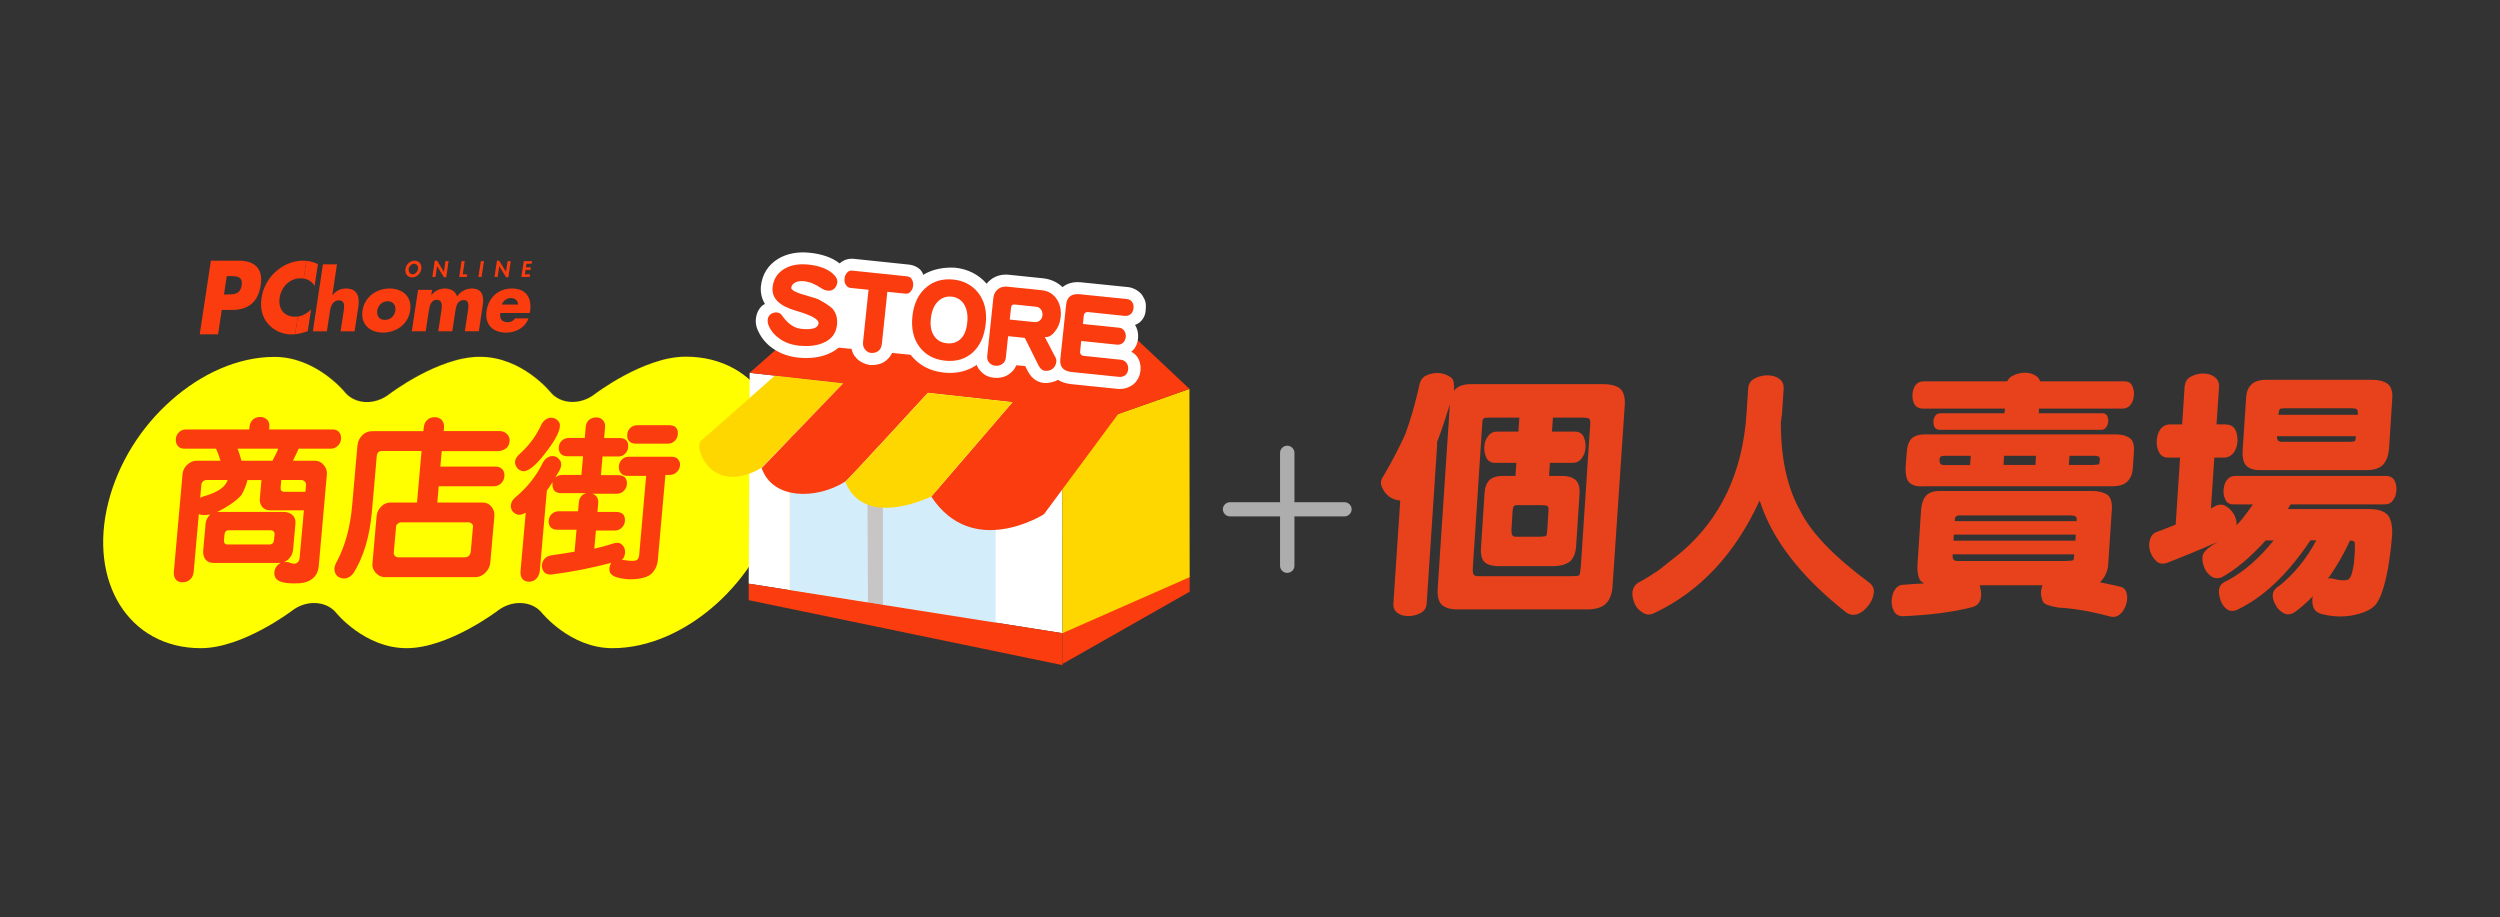 <svg width="218" height="80" viewBox="0 0 218 80" fill="none" xmlns="http://www.w3.org/2000/svg">
<rect x="0" y="0" width="218" height="80" fill="#333333" stroke="none"/>
<path d="M126.946 53.141C126.319 53.111 125.874 52.941 125.621 52.621C125.399 52.322 125.318 51.822 125.378 51.143L126.43 35.256C126.056 36.465 125.692 37.574 125.307 38.563C125.318 38.663 125.318 38.743 125.318 38.803L124.407 52.621C124.387 52.991 124.215 53.271 123.901 53.441C123.588 53.62 123.224 53.72 122.829 53.72C122.445 53.72 122.131 53.641 121.878 53.461C121.605 53.261 121.484 52.981 121.504 52.621L122.101 43.649C121.332 43.579 120.806 43.179 120.492 42.45C120.35 42.13 120.411 41.8 120.664 41.461C121.362 40.272 121.989 39.073 122.546 37.854C123.041 36.495 123.446 35.056 123.78 33.537C123.871 33.138 124.073 32.868 124.397 32.728C125.176 32.398 125.904 32.468 126.562 32.938C126.754 33.098 126.825 33.477 126.784 34.077C127.068 33.697 127.563 33.497 128.261 33.497H139.814C140.411 33.497 140.877 33.617 141.21 33.837C141.554 34.097 141.706 34.556 141.686 35.216L140.613 51.143C140.573 51.792 140.381 52.282 140.047 52.621C139.723 52.951 139.207 53.121 138.499 53.141H126.946ZM135.545 49.364H130.538C129.961 49.334 129.566 49.184 129.364 48.914C129.172 48.645 129.091 48.205 129.152 47.605L129.455 42.999C129.486 42.5 129.627 42.12 129.88 41.86C130.143 41.62 130.538 41.501 131.064 41.501H132.146L132.227 40.362H130.396C130.042 40.362 129.779 40.222 129.627 39.952C129.475 39.632 129.405 39.303 129.435 38.943C129.455 38.573 129.566 38.273 129.759 38.044C129.941 37.764 130.224 37.634 130.578 37.634H132.409L132.49 36.415H129.799C129.566 36.415 129.425 36.445 129.364 36.495C129.293 36.565 129.253 36.715 129.253 36.944L128.433 49.474C128.413 49.814 128.433 50.033 128.514 50.114C128.575 50.203 128.707 50.243 128.889 50.243H137.012C137.427 50.243 137.66 50.213 137.71 50.163C137.761 50.103 137.801 49.874 137.842 49.474L138.671 36.944C138.681 36.695 138.641 36.545 138.55 36.495C138.449 36.435 138.246 36.415 137.933 36.415H135.414L135.333 37.634H137.316C137.66 37.634 137.912 37.764 138.064 38.023C138.216 38.343 138.287 38.673 138.256 39.033C138.236 39.402 138.125 39.712 137.943 39.932C137.751 40.222 137.477 40.362 137.133 40.362H135.151L135.08 41.501H136.091C136.607 41.481 137.012 41.581 137.326 41.8C137.629 42.03 137.761 42.43 137.74 43.009L137.437 47.615C137.396 48.195 137.235 48.625 136.941 48.924C136.618 49.194 136.162 49.344 135.545 49.364ZM132.419 44.038C132.217 44.038 132.085 44.069 132.025 44.118C131.964 44.188 131.924 44.318 131.903 44.508L131.802 46.117C131.792 46.437 131.822 46.616 131.873 46.676C131.934 46.766 132.055 46.806 132.227 46.806H134.21C134.574 46.796 134.776 46.766 134.827 46.726C134.867 46.686 134.908 46.477 134.928 46.127L135.029 44.518C135.05 44.298 135.009 44.168 134.928 44.128C134.847 44.078 134.665 44.048 134.392 44.048H132.419V44.038Z" fill="#E7421C"/>
<path d="M144.245 53.464C143.861 53.654 143.517 53.624 143.224 53.404C142.92 53.234 142.677 52.964 142.525 52.604C142.374 52.225 142.313 51.885 142.354 51.575C142.414 51.206 142.617 50.926 142.991 50.736C143.497 50.466 144.043 50.127 144.63 49.727C145.297 49.197 145.935 48.688 146.542 48.208C146.572 48.158 146.612 48.138 146.653 48.118C150.082 45.161 151.964 41.134 152.298 36.058L152.439 33.91C152.47 33.5 152.642 33.201 152.955 33.031C153.309 32.831 153.694 32.731 154.099 32.731C154.523 32.731 154.857 32.821 155.12 33.011C155.424 33.211 155.555 33.51 155.535 33.91L155.393 36.058C155.323 36.548 155.292 36.837 155.292 36.917C155.292 40.035 155.869 42.603 157.022 44.621C157.963 46.489 159.956 48.558 163.001 50.806C163.325 51.066 163.456 51.375 163.385 51.735C163.345 52.125 163.183 52.484 162.9 52.824C162.637 53.164 162.343 53.404 162.02 53.534C161.666 53.673 161.322 53.633 160.988 53.404C157.022 50.286 154.513 47.029 153.441 43.642C151.306 48.298 148.251 51.575 144.245 53.464Z" fill="#E7421C"/>
<path d="M172.632 51.036C172.783 51.575 172.794 52.005 172.682 52.325C172.581 52.634 172.338 52.844 171.974 52.944C170.305 53.374 168.302 53.634 165.945 53.733C165.591 53.733 165.328 53.604 165.166 53.324C165.004 53.024 164.933 52.694 164.953 52.335C164.984 51.975 165.065 51.665 165.237 51.415C165.429 51.126 165.702 50.986 166.056 50.986C166.683 50.936 167.26 50.896 167.786 50.876C167.654 50.806 167.553 50.726 167.462 50.626C167.27 50.366 167.179 49.927 167.199 49.317L167.523 44.401C167.574 43.872 167.725 43.472 167.968 43.202C168.241 42.932 168.646 42.803 169.222 42.813H182.525C183.062 42.833 183.476 42.943 183.78 43.152C184.063 43.382 184.185 43.802 184.154 44.401L183.83 49.317C183.76 49.907 183.517 50.386 183.112 50.776C183.618 50.876 184.195 50.996 184.832 51.146C185.176 51.226 185.378 51.425 185.439 51.725C185.52 52.045 185.51 52.385 185.388 52.734C185.277 53.084 185.115 53.354 184.883 53.544C184.63 53.773 184.326 53.843 183.982 53.754C182.273 53.294 180.775 53.044 179.491 52.984C178.681 52.844 178.236 52.674 178.165 52.495C177.923 51.995 177.912 51.505 178.115 51.036H172.632ZM167.584 42.413C167.068 42.423 166.683 42.303 166.441 42.023C166.238 41.783 166.157 41.374 166.167 40.794L166.269 39.406C166.299 38.906 166.44 38.516 166.683 38.246C166.946 38.007 167.341 37.877 167.867 37.877H184.579C185.065 37.887 185.449 38.007 185.742 38.217C186.016 38.446 186.117 38.836 186.076 39.395L185.985 40.784C185.955 41.304 185.803 41.694 185.52 41.973C185.257 42.243 184.852 42.383 184.286 42.403H167.584V42.413ZM174.837 35.629H167.614C167.3 35.609 167.078 35.489 166.946 35.269C166.805 35.009 166.754 34.729 166.764 34.41C166.784 34.08 166.876 33.81 167.027 33.59C167.199 33.361 167.452 33.251 167.766 33.251H175.029C175.12 33.051 175.262 32.901 175.444 32.801C175.798 32.601 176.162 32.501 176.567 32.501C176.961 32.501 177.275 32.591 177.538 32.781C177.73 32.911 177.852 33.071 177.892 33.251H185.257C185.56 33.251 185.773 33.361 185.904 33.59C186.046 33.85 186.107 34.14 186.076 34.45C186.056 34.779 185.965 35.049 185.803 35.269C185.631 35.509 185.388 35.629 185.085 35.629H177.801L177.781 36.038H183.335C183.527 36.038 183.658 36.108 183.739 36.248C183.81 36.408 183.851 36.578 183.83 36.768C183.82 36.947 183.77 37.107 183.669 37.237C183.567 37.387 183.436 37.477 183.244 37.477H169.101C168.899 37.457 168.767 37.377 168.686 37.237C168.616 37.077 168.585 36.907 168.595 36.718C168.605 36.538 168.666 36.378 168.757 36.248C168.868 36.108 169.02 36.038 169.202 36.038H174.786L174.837 35.629ZM171.853 39.745H169.587C169.394 39.745 169.273 39.775 169.212 39.835C169.152 39.895 169.121 40.015 169.121 40.205V40.185C169.142 40.315 169.172 40.405 169.212 40.445C169.283 40.514 169.384 40.554 169.526 40.554H171.792L171.853 39.745ZM170.264 48.338C170.264 48.578 170.285 48.738 170.345 48.788C170.426 48.878 170.538 48.917 170.679 48.917H180.189C180.543 48.907 180.745 48.878 180.796 48.838C180.836 48.778 180.856 48.618 180.876 48.338H170.264ZM180.978 47.149L181.008 46.619H170.376L170.345 47.149H180.978ZM181.089 45.44V45.42C181.099 45.211 181.069 45.081 180.988 45.031C180.897 44.971 180.725 44.941 180.452 44.941H170.942C170.74 44.941 170.619 44.971 170.568 45.031C170.487 45.101 170.457 45.231 170.457 45.42V45.44H181.089ZM177.538 39.745H174.756L174.706 40.544H177.488L177.538 39.745ZM180.401 40.544H182.465C182.809 40.535 182.991 40.505 183.041 40.465C183.072 40.415 183.102 40.265 183.112 39.985C183.072 39.905 183.041 39.855 183.041 39.835C182.971 39.785 182.799 39.745 182.525 39.745H180.462L180.401 40.544Z" fill="#E7421C"/>
<path d="M201.463 47.129C199.47 50.106 197.316 52.135 195.009 53.204C194.655 53.324 194.372 53.284 194.149 53.094C193.886 52.894 193.714 52.614 193.603 52.255C193.33 51.405 193.532 50.876 194.2 50.646C195.677 49.847 197.032 48.668 198.256 47.129H197.568C196.203 48.618 194.938 49.687 193.755 50.326C193.401 50.476 193.097 50.446 192.824 50.256C192.53 50.056 192.308 49.777 192.187 49.417C192.055 49.067 192.015 48.728 192.075 48.428C192.146 48.118 192.571 47.718 193.39 47.249C191.691 47.998 190.214 48.598 188.97 49.077C188.605 49.207 188.302 49.167 188.049 48.947C187.776 48.698 187.594 48.398 187.482 48.048C187.381 47.678 187.381 47.339 187.482 47.039C187.584 46.679 187.806 46.45 188.17 46.35C188.656 46.17 189.172 45.97 189.718 45.75L190.103 39.905H189.091C188.696 39.905 188.433 39.755 188.282 39.455C188.11 39.156 188.039 38.806 188.069 38.406C188.089 38.017 188.201 37.697 188.383 37.437C188.595 37.147 188.889 37.007 189.273 37.007H190.285L190.497 33.73C190.538 33.33 190.699 33.041 190.993 32.871C191.337 32.671 191.701 32.571 192.106 32.571C192.5 32.571 192.824 32.661 193.077 32.851C193.37 33.041 193.512 33.33 193.502 33.73L193.279 37.007H194.099C194.473 37.027 194.736 37.167 194.898 37.437C195.06 37.737 195.13 38.086 195.11 38.486C195.08 38.876 194.979 39.196 194.786 39.455C194.564 39.755 194.271 39.905 193.906 39.905H193.087L192.794 44.351C192.885 44.281 192.986 44.221 193.087 44.181C193.421 43.981 193.724 43.952 194.018 44.091C194.341 44.261 194.594 44.511 194.786 44.821C194.969 45.151 195.049 45.47 195.029 45.79C195.029 45.8 195.019 45.82 194.999 45.83C195.404 45.43 195.879 44.811 196.456 43.981H194.756C194.422 43.981 194.19 43.852 194.068 43.592C193.927 43.322 193.866 43.022 193.896 42.713C193.916 42.383 194.007 42.103 194.169 41.873C194.362 41.623 194.604 41.504 194.928 41.504H208.12C208.433 41.524 208.656 41.644 208.787 41.873C208.929 42.143 208.99 42.443 208.97 42.753C208.949 43.082 208.858 43.362 208.696 43.592C208.524 43.852 208.282 43.981 207.958 43.981H199.743C199.652 44.111 199.571 44.241 199.511 44.391H206.643C207.381 44.391 207.907 44.571 208.231 44.931C208.514 45.31 208.626 45.88 208.595 46.669C208.332 49.727 207.867 51.735 207.199 52.674C206.906 53.044 206.41 53.324 205.742 53.514C204.67 53.833 203.557 53.833 202.424 53.534C202.02 53.414 201.767 53.184 201.686 52.824C201.625 52.574 201.615 52.285 201.676 51.995C201.139 52.554 200.593 53.034 200.027 53.434C199.703 53.603 199.41 53.614 199.147 53.474C198.843 53.314 198.6 53.084 198.438 52.764C198.014 52.015 198.115 51.445 198.742 51.096C200.047 50.047 201.129 48.728 201.979 47.119H201.463V47.129ZM197.063 40.994C196.486 40.994 196.071 40.844 195.818 40.544C195.606 40.275 195.515 39.815 195.565 39.175L195.859 34.749C195.879 34.21 196.031 33.8 196.324 33.53C196.587 33.261 197.002 33.121 197.589 33.121H206.875C207.422 33.121 207.857 33.23 208.191 33.46C208.504 33.7 208.646 34.13 208.605 34.749L208.322 39.175C208.261 39.755 208.089 40.215 207.796 40.524C207.493 40.844 207.007 40.994 206.36 40.994H197.063ZM198.55 38.036C198.55 38.216 198.58 38.336 198.631 38.396C198.691 38.476 198.823 38.526 199.005 38.526H204.721C205.115 38.526 205.328 38.496 205.368 38.446C205.388 38.396 205.409 38.266 205.439 38.036H198.55ZM205.601 36.168V36.088C205.621 35.868 205.581 35.738 205.5 35.678C205.419 35.618 205.226 35.599 204.923 35.599H199.217C199.005 35.599 198.863 35.629 198.803 35.678C198.742 35.738 198.712 35.878 198.691 36.088L198.681 36.168H205.601ZM202.991 50.456C203.143 50.416 203.304 50.416 203.486 50.476C203.992 50.606 204.387 50.636 204.64 50.576C204.802 50.536 204.913 50.426 204.984 50.256C205.075 50.086 205.156 49.737 205.257 49.207C205.368 47.948 205.378 47.289 205.297 47.239C205.226 47.169 205.105 47.139 204.913 47.149C204.427 48.208 203.841 49.247 203.153 50.236C203.092 50.326 203.041 50.396 202.991 50.456Z" fill="#E7421C"/>
<path d="M20.826 22.73H18.388L17.417 29.154H19.015L19.339 27.026H20.239C21.635 27.026 22.515 26.357 22.738 24.848C22.96 23.369 22.151 22.73 20.826 22.73ZM21.069 24.898C20.947 25.677 20.381 25.677 19.804 25.677H19.531L19.774 24.078H20.047C20.664 24.078 21.19 24.088 21.069 24.898Z" fill="#FA3C0E"/>
<path d="M30.184 25.158C29.708 25.158 29.334 25.337 28.99 25.737H28.98L29.384 23.049H28.16L27.28 28.894H28.504L28.788 27.046C28.848 26.626 29.071 26.187 29.556 26.187C30.042 26.187 30.042 26.626 29.981 27.046L29.698 28.894H30.922L31.256 26.686C31.387 25.757 31.054 25.158 30.184 25.158Z" fill="#FA3C0E"/>
<path d="M33.977 25.157C32.864 25.157 31.792 25.857 31.61 27.086C31.428 28.315 32.298 29.004 33.401 29.004C34.513 29.004 35.586 28.305 35.768 27.086C35.95 25.847 35.08 25.157 33.977 25.157ZM34.473 27.086C34.402 27.546 34.058 27.895 33.562 27.895C33.067 27.895 32.834 27.546 32.895 27.086C32.966 26.646 33.309 26.267 33.805 26.267C34.301 26.267 34.534 26.636 34.473 27.086Z" fill="#FA3C0E"/>
<path d="M41.14 25.157C40.674 25.157 40.168 25.397 39.865 25.847C39.693 25.367 39.288 25.157 38.793 25.157C38.347 25.157 37.963 25.327 37.619 25.727H37.609L37.68 25.277H36.456L35.909 28.884H37.123L37.386 27.156C37.447 26.756 37.538 26.147 38.084 26.147C38.631 26.147 38.54 26.756 38.479 27.156L38.216 28.884H39.44L39.703 27.156C39.764 26.726 39.875 26.167 40.441 26.167C40.958 26.167 40.856 26.776 40.796 27.156L40.533 28.884H41.757L42.101 26.586C42.222 25.747 42.01 25.157 41.14 25.157Z" fill="#FA3C0E"/>
<path d="M44.64 25.157C43.517 25.157 42.617 25.887 42.434 27.086C42.242 28.335 43.001 29.004 44.144 29.004C44.933 29.004 45.763 28.615 46.087 27.765H44.913C44.741 28.005 44.539 28.095 44.276 28.095C43.77 28.095 43.547 27.815 43.628 27.296H46.198L46.218 27.166C46.41 25.927 45.834 25.157 44.64 25.157ZM43.76 26.556C43.891 26.187 44.215 25.987 44.569 25.987C44.903 25.987 45.166 26.207 45.176 26.556H43.76Z" fill="#FA3C0E"/>
<path d="M35.94 24.188C36.344 24.188 36.678 23.859 36.739 23.459C36.8 23.069 36.567 22.73 36.152 22.73C35.748 22.73 35.404 23.069 35.353 23.459C35.292 23.859 35.535 24.188 35.94 24.188ZM35.636 23.449C35.667 23.229 35.879 22.999 36.112 22.999C36.355 22.999 36.486 23.229 36.456 23.449C36.425 23.659 36.203 23.928 35.97 23.928C35.748 23.919 35.606 23.659 35.636 23.449Z" fill="#FA3C0E"/>
<path d="M38.115 23.209L38.712 24.178H38.914L39.116 22.77H38.843L38.712 23.699H38.702L38.115 22.73H37.913L37.7 24.148H37.973L38.115 23.209Z" fill="#FA3C0E"/>
<path d="M40.735 23.919H40.35L40.523 22.77H40.249L40.047 24.148H40.705L40.735 23.919Z" fill="#FA3C0E"/>
<path d="M41.716 24.148H41.989L42.202 22.77H41.929L41.716 24.148Z" fill="#FA3C0E"/>
<path d="M43.537 23.209L44.134 24.178H44.326L44.539 22.77H44.266L44.124 23.699L43.527 22.73H43.335L43.122 24.148H43.395L43.537 23.209Z" fill="#FA3C0E"/>
<path d="M45.459 24.148H46.188L46.218 23.919H45.773L45.823 23.539H46.258L46.299 23.309H45.864L45.904 22.999H46.36L46.39 22.77H45.672L45.459 24.148Z" fill="#FA3C0E"/>
<path d="M27.432 24.938L27.725 23.029C27.402 22.879 27.078 22.779 26.724 22.739L26.481 24.288C26.886 24.358 27.23 24.578 27.432 24.938Z" fill="#FA3C0E"/>
<path d="M26.835 28.884L27.128 26.976C26.815 27.306 26.4 27.536 25.975 27.605L25.732 29.154C26.087 29.114 26.42 29.004 26.835 28.884Z" fill="#FA3C0E"/>
<path d="M26.198 24.268C26.289 24.268 26.39 24.278 26.481 24.298L26.724 22.75C26.613 22.739 26.501 22.73 26.38 22.73C25.56 22.73 24.67 23.099 24.003 23.719C23.355 24.318 22.93 25.128 22.809 25.957C22.667 26.866 22.849 27.655 23.395 28.265C23.912 28.844 24.64 29.164 25.449 29.164C25.55 29.164 25.641 29.154 25.732 29.144L25.975 27.595C25.884 27.605 25.803 27.615 25.712 27.615C24.761 27.615 24.235 26.916 24.387 25.957C24.529 25.008 25.267 24.268 26.198 24.268Z" fill="#FA3C0E"/>
<path d="M33.906 34.39C33.906 34.39 38.186 31.122 41.838 31.102H41.828C38.175 31.102 33.886 34.39 33.886 34.39C33.309 34.829 32.622 35.049 31.974 35.049C32.632 35.059 33.32 34.839 33.906 34.39Z" fill="#FFFF00"/>
<path d="M29.334 53.424C28.869 52.855 28.16 52.565 27.412 52.565C28.15 52.575 28.848 52.864 29.303 53.424C29.303 53.424 31.782 56.501 35.444 56.501C35.454 56.501 35.454 56.501 35.464 56.501C31.812 56.501 29.334 53.424 29.334 53.424Z" fill="#FFFF00"/>
<path d="M47.27 53.424C46.805 52.855 46.097 52.565 45.348 52.565C46.087 52.575 46.785 52.864 47.24 53.424C47.24 53.424 49.718 56.501 53.38 56.501C53.391 56.501 53.391 56.501 53.401 56.501C49.749 56.501 47.27 53.424 47.27 53.424Z" fill="#FFFF00"/>
<path d="M51.843 34.39C51.843 34.39 56.122 31.122 59.784 31.102H59.774C56.112 31.102 51.822 34.39 51.822 34.39C51.246 34.829 50.558 35.049 49.91 35.049C50.558 35.059 51.256 34.839 51.843 34.39Z" fill="#FFFF00"/>
<path d="M30.042 34.19C30.497 34.76 31.215 35.049 31.964 35.049C31.226 35.039 30.527 34.749 30.072 34.19C30.072 34.19 27.594 31.113 23.932 31.113C23.922 31.113 23.922 31.113 23.912 31.113C27.564 31.113 30.042 34.19 30.042 34.19Z" fill="#FFFF00"/>
<path d="M47.978 34.19C48.434 34.76 49.152 35.049 49.9 35.049C49.162 35.039 48.464 34.749 48.009 34.19C48.009 34.19 45.53 31.113 41.868 31.113C41.858 31.113 41.858 31.113 41.848 31.113C45.5 31.113 47.978 34.19 47.978 34.19Z" fill="#FFFF00"/>
<path d="M43.406 53.224C43.406 53.224 39.127 56.491 35.464 56.501H35.474C39.137 56.501 43.426 53.224 43.426 53.224C44.002 52.785 44.69 52.565 45.338 52.565C44.69 52.565 43.992 52.775 43.406 53.224Z" fill="#FFFF00"/>
<path d="M25.469 53.224C25.469 53.224 21.19 56.491 17.528 56.501H17.538C21.2 56.501 25.49 53.224 25.49 53.224C26.066 52.785 26.754 52.565 27.402 52.565C26.754 52.565 26.056 52.775 25.469 53.224Z" fill="#FFFF00"/>
<path d="M66.855 34.869C65.399 32.541 62.93 31.102 59.804 31.102C59.794 31.102 59.794 31.102 59.784 31.102C56.132 31.113 51.843 34.39 51.843 34.39C51.256 34.839 50.558 35.059 49.9 35.049C49.152 35.049 48.444 34.76 47.978 34.19C47.978 34.19 45.5 31.113 41.848 31.113C38.196 31.122 33.916 34.4 33.916 34.4C33.33 34.849 32.632 35.069 31.974 35.059C31.226 35.059 30.517 34.77 30.052 34.2C30.052 34.2 27.574 31.122 23.922 31.122H23.912C20.755 31.122 17.528 32.591 14.888 34.949C12.318 37.227 10.315 40.355 9.445 43.812C8.565 47.299 9.02 50.456 10.457 52.755C11.914 55.083 14.382 56.521 17.508 56.521C17.518 56.521 17.518 56.521 17.528 56.521C21.18 56.511 25.469 53.244 25.469 53.244C26.056 52.794 26.754 52.575 27.412 52.585C28.16 52.585 28.869 52.874 29.334 53.444C29.334 53.444 31.812 56.521 35.464 56.521C39.116 56.511 43.406 53.244 43.406 53.244C43.992 52.794 44.69 52.575 45.348 52.585C46.097 52.585 46.805 52.874 47.27 53.444C47.27 53.444 49.749 56.521 53.401 56.521H53.411C56.567 56.521 59.794 55.053 62.434 52.694C64.994 50.407 67.007 47.279 67.867 43.822C68.747 40.325 68.292 37.167 66.855 34.869Z" fill="#FFFF00"/>
<path d="M45.631 41.094C46.097 41.094 46.734 40.575 47.533 39.535C48.514 38.276 48.939 37.397 48.798 36.908C48.717 36.728 48.575 36.578 48.373 36.488C48.14 36.398 47.928 36.408 47.736 36.498C47.513 36.598 47.341 36.768 47.209 37.017C46.774 37.977 46.157 38.826 45.338 39.565C44.862 39.975 44.782 40.385 45.095 40.804C45.227 40.964 45.409 41.064 45.631 41.094Z" fill="#FA3C0E"/>
<path d="M26.036 39.126H28.838C29.081 39.126 29.283 39.046 29.455 38.876C29.627 38.716 29.718 38.516 29.738 38.277C29.759 38.037 29.698 37.827 29.556 37.667C29.425 37.517 29.233 37.447 28.98 37.447H23.466L23.487 37.227C23.507 36.958 23.446 36.748 23.284 36.588C23.122 36.438 22.93 36.358 22.698 36.358C22.434 36.358 22.222 36.438 22.05 36.588C21.878 36.748 21.787 36.958 21.757 37.227L21.736 37.447H16.243C15.98 37.447 15.768 37.527 15.616 37.687C15.444 37.837 15.353 38.037 15.333 38.286C15.313 38.526 15.373 38.736 15.515 38.896C15.646 39.056 15.839 39.126 16.102 39.126H18.843C18.975 39.416 19.106 39.765 19.228 40.175H17.154C16.85 40.175 16.577 40.295 16.324 40.525C16.092 40.734 15.96 41.004 15.92 41.314L15.161 49.847C15.13 50.137 15.201 50.377 15.343 50.556C15.485 50.706 15.687 50.776 15.95 50.776C16.193 50.776 16.405 50.686 16.597 50.516C16.769 50.356 16.86 50.137 16.891 49.847L17.336 44.831C17.528 44.931 17.872 44.941 18.348 44.861C18.317 44.871 18.297 44.891 18.287 44.921C18.084 45.121 17.963 45.361 17.933 45.63L17.72 47.998C17.69 48.298 17.761 48.568 17.923 48.798C18.084 48.978 18.317 49.078 18.621 49.088H24.377C24.407 49.078 24.438 49.078 24.478 49.088C24.225 49.208 24.053 49.417 23.952 49.717C23.891 49.957 23.912 50.187 24.023 50.386C24.255 50.776 24.974 50.926 26.157 50.856C26.572 50.816 26.896 50.716 27.128 50.546C27.533 50.277 27.756 49.877 27.796 49.337L28.504 41.354C28.524 41.034 28.423 40.755 28.211 40.525C27.998 40.285 27.735 40.165 27.412 40.175H25.55C25.601 40.055 25.662 39.925 25.732 39.785C25.864 39.535 25.955 39.316 26.036 39.126ZM24.245 39.126C24.235 39.246 24.073 39.596 23.76 40.175H21.059C20.877 39.535 20.755 39.186 20.705 39.126H24.245ZM17.791 43.272C17.66 43.302 17.548 43.352 17.457 43.412L17.558 42.253C17.569 42.153 17.609 42.063 17.7 41.974C17.771 41.904 17.872 41.864 18.003 41.854H19.845C19.825 41.923 19.804 41.993 19.764 42.053C19.521 42.563 18.853 42.963 17.791 43.272ZM23.891 47.099C23.871 47.229 23.831 47.319 23.78 47.379C23.709 47.449 23.608 47.479 23.477 47.479H19.855C19.733 47.479 19.642 47.449 19.592 47.379C19.541 47.309 19.521 47.219 19.531 47.099L19.572 46.62C19.582 46.52 19.612 46.43 19.673 46.34C19.733 46.27 19.835 46.24 19.976 46.24H23.598C23.719 46.24 23.82 46.28 23.881 46.36C23.932 46.42 23.952 46.51 23.942 46.62L23.891 47.099ZM26.127 48.648C26.107 48.888 26.006 49.048 25.813 49.127C25.692 49.188 25.469 49.157 25.156 49.028C25.014 48.998 24.883 48.998 24.761 49.028C24.883 48.968 25.014 48.888 25.146 48.778C25.378 48.548 25.51 48.288 25.55 48.008L25.763 45.64C25.783 45.371 25.722 45.151 25.56 44.971C25.368 44.761 25.105 44.651 24.782 44.641H20.118H19.015C18.975 44.641 18.944 44.651 18.924 44.651C19.956 44.132 20.674 43.622 21.069 43.142C21.312 42.693 21.484 42.273 21.575 41.864H22.799L22.657 43.502C22.637 43.772 22.708 44.012 22.88 44.222C23.041 44.401 23.274 44.501 23.567 44.501H26.501L26.127 48.648ZM26.279 41.854C26.37 41.854 26.471 41.894 26.572 41.983C26.663 42.083 26.694 42.183 26.683 42.303L26.633 42.883H24.792C24.67 42.883 24.579 42.853 24.529 42.783C24.478 42.723 24.458 42.643 24.468 42.523L24.529 41.854H26.279Z" fill="#FA3C0E"/>
<path d="M43.547 37.587H38.691L38.722 37.277C38.742 37.008 38.671 36.788 38.509 36.608C38.347 36.458 38.145 36.378 37.913 36.378C37.639 36.378 37.417 36.458 37.245 36.628C37.073 36.788 36.982 36.998 36.951 37.287L36.921 37.597H32.561C32.156 37.587 31.833 37.707 31.6 37.947C31.347 38.187 31.205 38.496 31.165 38.876L30.71 44.062C30.548 45.93 30.113 47.549 29.405 48.908C29.061 49.467 29.081 49.927 29.455 50.277C29.658 50.407 29.88 50.456 30.123 50.437C30.386 50.397 30.619 50.247 30.831 49.967C31.701 48.568 32.237 46.789 32.429 44.621L32.854 39.765C32.885 39.466 33.036 39.316 33.33 39.326H36.759L36.365 43.822H35.141H34.089C33.775 43.812 33.492 43.922 33.269 44.142C33.016 44.382 32.875 44.661 32.844 44.971L32.48 49.118C32.44 49.417 32.531 49.697 32.753 49.947C32.976 50.187 33.229 50.317 33.522 50.327H41.433C41.757 50.327 42.04 50.207 42.293 49.977C42.556 49.717 42.708 49.427 42.748 49.118L43.112 44.971C43.133 44.671 43.041 44.401 42.829 44.152C42.617 43.912 42.343 43.802 41.999 43.822H38.135L38.256 42.403H43.052C43.315 42.403 43.527 42.313 43.699 42.143C43.871 41.974 43.962 41.764 43.982 41.534C44.002 41.274 43.942 41.064 43.8 40.914C43.659 40.764 43.456 40.685 43.193 40.685H38.398L38.52 39.336H43.375C43.648 39.336 43.891 39.266 44.104 39.116C44.296 38.986 44.407 38.776 44.438 38.466C44.458 38.227 44.387 38.027 44.215 37.857C44.063 37.677 43.831 37.597 43.547 37.587ZM40.816 45.541C40.937 45.541 41.049 45.581 41.14 45.66C41.221 45.73 41.261 45.83 41.241 45.97L41.049 48.128C41.028 48.258 40.978 48.358 40.907 48.448C40.796 48.548 40.684 48.598 40.543 48.598H34.706C34.584 48.588 34.483 48.538 34.412 48.448C34.352 48.378 34.321 48.268 34.341 48.128L34.534 45.97C34.534 45.85 34.574 45.76 34.665 45.68C34.756 45.59 34.867 45.55 34.979 45.55H40.816V45.541Z" fill="#FA3C0E"/>
<path d="M59.126 40.045C58.995 39.895 58.803 39.825 58.55 39.825H54.878C54.615 39.825 54.402 39.905 54.25 40.055C54.078 40.215 53.987 40.415 53.967 40.655C53.947 40.894 54.008 41.104 54.149 41.264C54.281 41.424 54.473 41.494 54.736 41.494H56.344L55.737 48.408C55.717 48.588 55.657 48.728 55.555 48.818C55.404 48.938 54.999 48.938 54.362 48.828C54.321 48.818 54.281 48.808 54.22 48.798C54.321 48.728 54.392 48.638 54.432 48.518C54.513 48.318 54.534 48.098 54.473 47.869C54.402 47.659 54.281 47.499 54.109 47.399C53.937 47.309 53.714 47.309 53.461 47.399C53.067 47.529 52.52 47.679 51.822 47.849L51.964 46.26H53.613C53.856 46.26 54.058 46.18 54.22 46.01C54.382 45.86 54.473 45.67 54.493 45.441C54.513 45.201 54.463 45.001 54.331 44.841C54.2 44.721 54.008 44.651 53.765 44.641H52.096L52.166 43.872C52.187 43.612 52.126 43.402 51.964 43.242C51.873 43.143 51.762 43.083 51.63 43.053H53.785C54.028 43.053 54.23 42.973 54.392 42.803C54.554 42.653 54.645 42.463 54.665 42.233C54.685 41.993 54.635 41.794 54.503 41.634C54.372 41.504 54.18 41.444 53.937 41.434H52.399L52.541 39.805H53.906C54.149 39.805 54.352 39.725 54.513 39.556C54.675 39.406 54.756 39.216 54.776 38.986C54.797 38.746 54.746 38.546 54.615 38.397C54.483 38.267 54.291 38.207 54.048 38.197H52.682L52.763 37.248C52.783 36.988 52.713 36.778 52.551 36.618C52.409 36.468 52.217 36.398 51.984 36.398C51.742 36.398 51.529 36.478 51.347 36.628C51.185 36.778 51.094 36.978 51.074 37.237L50.993 38.187H49.617C49.374 38.187 49.172 38.267 49 38.416C48.838 38.566 48.747 38.756 48.727 38.976C48.707 39.216 48.757 39.416 48.889 39.566C49.02 39.705 49.212 39.785 49.465 39.785H50.841L50.7 41.414H49.041C48.798 41.414 48.595 41.494 48.423 41.644C48.535 41.444 48.656 41.234 48.788 41.014C48.929 40.755 48.97 40.515 48.909 40.285C48.828 40.105 48.697 39.955 48.504 39.835C48.272 39.745 48.059 39.745 47.867 39.835C47.644 39.925 47.472 40.095 47.331 40.355C46.795 41.464 46.016 42.463 44.974 43.342C44.741 43.532 44.599 43.732 44.559 43.972C44.508 44.172 44.559 44.382 44.69 44.581C44.832 44.751 45.004 44.861 45.217 44.891C45.429 44.891 45.641 44.831 45.844 44.701L45.389 49.817C45.368 50.087 45.419 50.317 45.56 50.496C45.702 50.646 45.894 50.716 46.137 50.726C46.38 50.716 46.592 50.636 46.754 50.477C46.926 50.307 47.027 50.077 47.068 49.807L47.685 42.783C47.847 42.553 48.019 42.303 48.181 42.044C48.15 42.363 48.201 42.613 48.332 42.783C48.464 42.923 48.656 43.003 48.899 43.003H51.135C50.983 43.033 50.861 43.103 50.75 43.203C50.588 43.352 50.497 43.552 50.477 43.812L50.406 44.581H48.737C48.494 44.581 48.292 44.661 48.12 44.811C47.958 44.961 47.867 45.151 47.847 45.381C47.827 45.62 47.877 45.82 48.009 45.97C48.14 46.11 48.332 46.19 48.585 46.19H50.275L50.103 48.108C49.354 48.238 48.676 48.338 48.069 48.428C47.827 48.458 47.624 48.568 47.462 48.748C47.321 48.928 47.25 49.138 47.25 49.357C47.26 49.597 47.341 49.797 47.503 49.937C47.644 50.067 47.847 50.117 48.11 50.097C49.88 49.867 51.61 49.527 53.31 49.078C53.269 49.138 53.229 49.208 53.198 49.297C53.117 49.527 53.117 49.747 53.198 49.937C53.37 50.267 53.927 50.456 54.867 50.516C55.697 50.516 56.304 50.386 56.688 50.127C57.063 49.837 57.285 49.427 57.356 48.908L58.024 41.414H58.398C58.641 41.414 58.843 41.334 59.015 41.164C59.187 41.004 59.278 40.804 59.298 40.565C59.319 40.415 59.258 40.215 59.126 40.045Z" fill="#FA3C0E"/>
<path d="M55.444 38.686H58.236C58.479 38.686 58.681 38.606 58.843 38.437C59.005 38.277 59.086 38.097 59.106 37.867C59.127 37.627 59.076 37.427 58.944 37.278C58.813 37.148 58.621 37.088 58.378 37.078H55.586C55.343 37.078 55.141 37.158 54.969 37.307C54.807 37.457 54.716 37.647 54.696 37.877C54.675 38.117 54.726 38.317 54.857 38.467C55.009 38.616 55.191 38.686 55.444 38.686Z" fill="#FA3C0E"/>
<path fill-rule="evenodd" clip-rule="evenodd" d="M92.642 55.113V57.9L103.739 51.596V50.227L92.642 55.113Z" fill="#FA3C0E"/>
<path d="M92.642 55.213L65.287 50.896L65.368 32.511L92.622 35.529L92.642 55.213Z" fill="white"/>
<path d="M92.622 55.323V55.213L92.429 55.293L92.622 55.323Z" fill="url(#paint0_linear)"/>
<path d="M92.622 37.807L92.642 55.213L103.739 50.327L103.719 33.91L92.622 37.807Z" fill="#FFD700"/>
<path d="M92.328 55.342L92.429 55.292L92.328 55.282V55.342Z" fill="url(#paint1_linear)"/>
<path d="M68.868 37.807V51.506L75.646 52.595V43.672L76.992 43.712V52.745L76.436 52.715L86.795 54.383V42.553L68.868 37.807Z" fill="url(#paint2_linear)"/>
<path d="M68.889 40.235V51.466L86.815 54.313V43.672L68.889 40.235Z" fill="#D3EDFB"/>
<path d="M76.992 52.745V43.712L75.646 43.672L75.687 52.545L76.992 52.745Z" fill="#C7C6C4"/>
<path fill-rule="evenodd" clip-rule="evenodd" d="M65.287 50.896V52.335L92.642 58V55.213L65.287 50.896Z" fill="#FA3C0E"/>
<path fill-rule="evenodd" clip-rule="evenodd" d="M61.119 38.426C60.442 39.016 62.05 43.332 66.42 40.785L73.542 33.411L67.584 32.741C67.584 32.751 61.16 38.426 61.119 38.426Z" fill="#FFD700"/>
<path d="M97.133 27.715L72.187 26.487L65.368 32.511L73.532 33.421L66.42 40.815C67.351 43.582 71.205 43.582 73.704 41.994C73.775 42.034 80.917 34.25 80.917 34.25L88.292 35.069L81.21 43.303C84.822 48.808 91.033 44.841 91.033 44.841L97.498 36.109L103.719 33.91L97.133 27.715Z" fill="#FA3C0E"/>
<path d="M80.917 34.25C80.917 34.25 73.785 42.033 73.704 41.993C74.604 44.322 77.164 45.071 81.21 43.303L88.292 35.069L80.917 34.25Z" fill="#FFD700"/>
<path d="M94.989 32.482L70.386 30.044V24.878L98.175 26.487L94.989 32.482Z" fill="white"/>
<path d="M72.51 23.769C72.025 23.389 71.337 23.159 70.467 23.069C69.647 22.989 68.949 23.109 68.383 23.449C67.786 23.809 67.442 24.348 67.371 25.048C67.27 25.997 67.948 26.676 69.405 27.096C70.76 27.486 71.418 27.855 71.377 28.195C71.337 28.615 70.831 28.774 69.86 28.675C69.253 28.615 68.686 28.225 68.18 27.495C68.079 27.346 67.938 27.266 67.756 27.246C67.573 27.226 67.391 27.276 67.23 27.376C67.068 27.495 66.966 27.655 66.946 27.855C66.926 28.025 66.956 28.215 67.037 28.415C67.25 28.894 67.584 29.274 68.049 29.584C68.514 29.893 69.071 30.083 69.698 30.143C70.487 30.223 71.175 30.153 71.752 29.913C72.49 29.614 72.905 29.084 72.986 28.335C73.046 27.755 72.915 27.296 72.601 26.926C72.409 26.726 72.025 26.466 71.448 26.147C71.337 26.077 71.043 25.977 70.578 25.847C70.052 25.697 69.688 25.587 69.496 25.497C69.152 25.357 68.98 25.217 69 25.078C69.02 24.898 69.132 24.758 69.334 24.638C69.546 24.528 69.789 24.488 70.082 24.518C70.598 24.568 71.124 24.788 71.66 25.157C71.802 25.257 71.984 25.317 72.197 25.347C72.409 25.367 72.591 25.307 72.753 25.168C72.905 25.018 72.986 24.838 73.016 24.618C73.046 24.348 72.874 24.058 72.51 23.769Z" fill="#FA3C0E"/>
<path d="M79.521 24.378C79.44 24.209 79.298 24.119 79.106 24.099L74.321 23.599C74.139 23.579 73.977 23.639 73.866 23.779C73.734 23.909 73.664 24.079 73.643 24.288C73.623 24.498 73.653 24.668 73.745 24.818C73.836 24.988 73.987 25.088 74.18 25.108L75.737 25.268L75.262 29.794C75.232 30.074 75.282 30.293 75.424 30.463C75.565 30.643 75.737 30.753 75.95 30.773C76.183 30.793 76.395 30.743 76.567 30.623C76.759 30.483 76.871 30.273 76.901 29.974L77.376 25.447L78.954 25.607C79.147 25.627 79.298 25.567 79.42 25.407C79.531 25.278 79.602 25.118 79.622 24.918C79.642 24.718 79.612 24.538 79.521 24.378Z" fill="#FA3C0E"/>
<path d="M85.267 25.487C84.731 24.838 84.013 24.468 83.132 24.378C82.222 24.288 81.443 24.498 80.806 25.028C80.098 25.607 79.683 26.457 79.561 27.576C79.45 28.655 79.652 29.554 80.189 30.263C80.715 30.953 81.463 31.352 82.404 31.452C83.375 31.552 84.185 31.312 84.822 30.733C85.459 30.154 85.834 29.324 85.955 28.235C86.076 27.126 85.844 26.207 85.267 25.487ZM84.346 28.115C84.276 28.765 84.094 29.244 83.78 29.544C83.466 29.854 83.062 29.984 82.566 29.934C82.08 29.884 81.706 29.674 81.453 29.294C81.2 28.924 81.099 28.425 81.17 27.785C81.241 27.096 81.463 26.587 81.828 26.247C82.151 25.947 82.536 25.827 82.991 25.867C83.426 25.917 83.77 26.117 84.023 26.467C84.306 26.896 84.417 27.446 84.346 28.115Z" fill="#FA3C0E"/>
<path d="M91.984 28.914C92.267 28.565 92.439 28.145 92.49 27.665C92.551 27.076 92.45 26.566 92.177 26.127C91.873 25.647 91.428 25.367 90.841 25.307L87.847 24.998C87.533 24.968 87.27 25.028 87.047 25.198C86.805 25.377 86.663 25.627 86.623 25.957L86.086 31.053C86.066 31.292 86.127 31.492 86.279 31.642C86.41 31.792 86.582 31.872 86.795 31.892C87.017 31.912 87.219 31.862 87.391 31.742C87.573 31.622 87.675 31.452 87.705 31.212L87.907 29.314L89.364 29.464L90.558 31.862C90.71 32.152 90.892 32.312 91.114 32.331C91.367 32.361 91.59 32.302 91.782 32.162C91.974 32.012 92.085 31.802 92.116 31.522C92.126 31.402 92.096 31.262 92.004 31.103L91.104 29.384C91.408 29.434 91.701 29.274 91.984 28.914ZM90.902 27.506C90.882 27.685 90.811 27.825 90.689 27.935C90.568 28.055 90.396 28.105 90.194 28.085L88.049 27.865L88.16 26.856C88.18 26.706 88.221 26.616 88.302 26.576C88.353 26.556 88.454 26.546 88.605 26.566L90.335 26.746C90.538 26.766 90.689 26.856 90.79 27.016C90.882 27.156 90.922 27.316 90.902 27.506Z" fill="#FA3C0E"/>
<path d="M87.918 25.767C87.685 25.877 87.331 26.137 87.26 26.756L87.149 27.765C87.149 27.795 87.138 27.825 87.138 27.855C87.138 28.055 87.209 28.255 87.341 28.415C87.493 28.595 87.705 28.715 87.948 28.734L90.093 28.954C90.558 29.004 90.983 28.864 91.296 28.565C91.296 28.535 91.782 27.595 91.782 27.585C91.782 27.575 91.529 26.516 91.529 26.516C91.286 26.147 90.892 25.897 90.416 25.847L88.686 25.667L87.918 25.767ZM91.792 27.595C91.832 27.805 91.883 27.416 91.792 27.595V27.595Z" fill="white"/>
<path d="M98.256 26.077L94.149 25.657C93.431 25.587 93.036 25.887 92.966 26.566L92.46 31.312C92.389 31.992 92.723 32.371 93.471 32.441L97.558 32.861C97.801 32.881 98.004 32.831 98.155 32.691C98.287 32.561 98.358 32.401 98.378 32.192C98.398 32.002 98.347 31.822 98.236 31.652C98.115 31.492 97.953 31.392 97.751 31.372L94.564 31.043C94.281 31.013 94.159 30.873 94.19 30.623L94.281 29.734L97.397 30.053C97.619 30.073 97.801 30.014 97.943 29.874C98.064 29.754 98.145 29.594 98.165 29.384C98.186 29.184 98.145 29.004 98.034 28.845C97.933 28.685 97.781 28.595 97.579 28.575L94.432 28.255L94.503 27.536C94.534 27.296 94.675 27.186 94.928 27.216L98.074 27.546C98.297 27.566 98.469 27.506 98.611 27.376C98.742 27.246 98.823 27.076 98.843 26.876C98.863 26.666 98.833 26.496 98.732 26.357C98.641 26.197 98.479 26.097 98.256 26.077Z" fill="#FA3C0E"/>
<path d="M80.3 23.939L80.31 23.969C80.31 23.979 80.32 23.979 80.32 23.989C80.351 24.05 80.3 23.908 80.3 23.939Z" fill="white"/>
<path d="M99.905 26.996C99.976 26.357 99.814 26.097 99.652 25.827L99.632 25.787C99.44 25.467 98.924 25.098 98.398 25.038H98.388L94.281 24.618C93.623 24.548 93.067 24.698 92.652 25.038C92.207 24.608 91.62 24.338 90.963 24.268L87.968 23.959C87.402 23.899 86.855 24.038 86.43 24.358C86.279 24.468 86.147 24.588 86.036 24.738C85.328 23.929 84.397 23.459 83.254 23.339C81.817 23.269 80.897 23.719 80.502 23.969C80.502 23.959 80.492 23.939 80.492 23.929C80.361 23.429 79.764 23.119 79.238 23.069L74.453 22.57C73.987 22.52 73.542 22.67 73.219 22.969C73.208 22.959 73.198 22.959 73.188 22.949C72.541 22.45 71.671 22.15 70.608 22.04C69.556 21.93 68.626 22.11 67.867 22.56C66.987 23.089 66.461 23.919 66.35 24.958C66.339 25.048 66.339 25.138 66.339 25.238C66.339 25.557 66.41 26.017 66.704 26.506C66.693 26.506 66.683 26.517 66.663 26.526C66.299 26.696 65.985 27.206 65.925 27.715C65.823 28.295 66.087 28.825 66.097 28.834C66.39 29.494 66.865 30.044 67.493 30.453C68.1 30.853 68.818 31.103 69.617 31.183C70.568 31.282 71.438 31.183 72.177 30.883C73.289 30.433 73.937 29.584 74.058 28.445C74.068 28.315 74.078 28.195 74.078 28.075C74.078 27.376 73.856 26.736 73.431 26.257C73.411 26.227 73.411 26.227 73.168 26.057C73.279 26.017 73.36 25.977 73.421 25.947C73.623 26.067 73.846 26.137 74.078 26.167L74.584 26.217C74.544 26.616 74.493 27.086 74.442 27.556C74.352 28.425 74.25 29.294 74.22 29.714C74.159 30.503 74.432 30.973 74.594 31.123C74.685 31.253 75.029 31.682 75.859 31.832C76.8 31.872 77.204 31.482 77.204 31.482C77.508 31.262 77.892 30.853 77.973 30.093L78.337 26.606L78.671 26.636C78.6 26.906 78.56 27.186 78.529 27.466C78.388 28.814 78.671 29.964 79.369 30.893C80.087 31.832 81.079 32.362 82.323 32.492C83.406 32.601 84.367 32.372 85.166 31.822C85.247 32.032 85.368 32.222 85.53 32.382L85.54 32.392C85.884 32.791 86.36 32.911 86.693 32.941C87.553 33.021 88.008 32.611 87.998 32.611C88.423 32.342 88.696 31.872 88.757 31.323L88.818 30.753L89.607 32.332C90.022 33.171 90.659 33.351 91.003 33.391C91.003 33.391 91.054 33.401 91.145 33.401C91.387 33.401 91.843 33.361 92.257 33.121C92.561 33.321 92.935 33.441 93.37 33.491C93.37 33.491 96.688 33.84 97.457 33.91C97.518 33.92 97.589 33.92 97.649 33.92C98.378 33.92 98.863 33.491 98.894 33.461C99.045 33.321 99.4 32.921 99.45 32.302C99.491 31.822 99.379 31.392 99.126 31.063C99.005 30.903 98.843 30.773 98.641 30.673C98.681 30.643 98.701 30.633 98.701 30.623C98.722 30.613 99.177 30.273 99.238 29.494C99.288 28.895 99.076 28.475 98.975 28.335C99.116 28.285 99.258 28.205 99.359 28.125C99.713 27.835 99.895 27.446 99.905 26.996Z" fill="white"/>
<path d="M72.51 23.769C72.025 23.389 71.337 23.159 70.467 23.069C69.647 22.989 68.949 23.109 68.383 23.449C67.786 23.809 67.442 24.348 67.371 25.048C67.27 25.997 67.948 26.676 69.405 27.096C70.76 27.486 71.418 27.855 71.377 28.195C71.337 28.615 70.831 28.774 69.86 28.675C69.253 28.615 68.686 28.225 68.18 27.495C68.079 27.346 67.938 27.266 67.756 27.246C67.573 27.226 67.391 27.276 67.23 27.376C67.068 27.495 66.966 27.655 66.946 27.855C66.926 28.025 66.956 28.215 67.037 28.415C67.25 28.894 67.584 29.274 68.049 29.584C68.514 29.893 69.071 30.083 69.698 30.143C70.487 30.223 71.175 30.153 71.752 29.913C72.49 29.614 72.905 29.084 72.986 28.335C73.046 27.755 72.915 27.296 72.601 26.926C72.409 26.726 72.025 26.466 71.448 26.147C71.337 26.077 71.043 25.977 70.578 25.847C70.052 25.697 69.688 25.587 69.496 25.497C69.152 25.357 68.98 25.217 69 25.078C69.02 24.898 69.132 24.758 69.334 24.638C69.546 24.528 69.789 24.488 70.082 24.518C70.598 24.568 71.124 24.788 71.66 25.157C71.802 25.257 71.984 25.317 72.197 25.347C72.409 25.367 72.591 25.307 72.753 25.168C72.905 25.018 72.986 24.838 73.016 24.618C73.046 24.348 72.874 24.058 72.51 23.769Z" fill="#FA3C0E"/>
<path d="M79.521 24.378C79.44 24.208 79.298 24.118 79.106 24.098L74.321 23.599C74.139 23.579 73.977 23.639 73.866 23.779C73.734 23.909 73.664 24.078 73.643 24.288C73.623 24.498 73.653 24.668 73.745 24.818C73.836 24.988 73.987 25.087 74.18 25.108L75.737 25.267L75.262 29.794C75.232 30.073 75.282 30.293 75.424 30.463C75.565 30.643 75.737 30.753 75.95 30.773C76.183 30.793 76.395 30.743 76.567 30.623C76.759 30.483 76.871 30.273 76.901 29.973L77.376 25.447L78.954 25.607C79.147 25.627 79.298 25.567 79.42 25.407C79.531 25.277 79.602 25.117 79.622 24.918C79.642 24.718 79.612 24.538 79.521 24.378Z" fill="#FA3C0E"/>
<path d="M85.267 25.487C84.731 24.838 84.013 24.468 83.132 24.378C82.222 24.288 81.443 24.498 80.806 25.027C80.097 25.607 79.683 26.456 79.561 27.575C79.45 28.654 79.652 29.554 80.189 30.263C80.715 30.953 81.463 31.352 82.404 31.452C83.375 31.552 84.185 31.312 84.822 30.733C85.459 30.153 85.834 29.324 85.955 28.235C86.076 27.126 85.844 26.207 85.267 25.487ZM84.346 28.115C84.276 28.764 84.094 29.244 83.78 29.544C83.466 29.854 83.062 29.983 82.566 29.933C82.08 29.884 81.706 29.674 81.453 29.294C81.2 28.924 81.099 28.425 81.17 27.785C81.241 27.096 81.463 26.586 81.828 26.247C82.151 25.947 82.536 25.827 82.991 25.867C83.426 25.917 83.77 26.117 84.023 26.466C84.306 26.896 84.417 27.445 84.346 28.115Z" fill="#FA3C0E"/>
<path d="M91.984 28.914C92.267 28.565 92.439 28.145 92.49 27.665C92.551 27.076 92.45 26.566 92.177 26.127C91.873 25.647 91.428 25.367 90.841 25.307L87.847 24.998C87.533 24.968 87.27 25.028 87.047 25.198C86.805 25.377 86.663 25.627 86.623 25.957L86.086 31.053C86.066 31.292 86.127 31.492 86.279 31.642C86.41 31.792 86.582 31.872 86.795 31.892C87.017 31.912 87.219 31.862 87.391 31.742C87.573 31.622 87.675 31.452 87.705 31.212L87.907 29.314L89.364 29.464L90.558 31.862C90.71 32.152 90.892 32.312 91.114 32.331C91.367 32.361 91.59 32.302 91.782 32.162C91.974 32.012 92.085 31.802 92.116 31.522C92.126 31.402 92.096 31.262 92.004 31.103L91.104 29.384C91.408 29.434 91.701 29.274 91.984 28.914ZM90.902 27.506C90.882 27.685 90.811 27.825 90.689 27.935C90.568 28.055 90.396 28.105 90.194 28.085L88.049 27.865L88.16 26.856C88.18 26.706 88.221 26.616 88.302 26.576C88.353 26.556 88.454 26.546 88.605 26.566L90.335 26.746C90.538 26.766 90.689 26.856 90.79 27.016C90.882 27.156 90.922 27.316 90.902 27.506Z" fill="#FA3C0E"/>
<path d="M98.256 26.077L94.149 25.657C93.431 25.587 93.036 25.887 92.966 26.566L92.46 31.312C92.389 31.992 92.723 32.371 93.471 32.441L97.558 32.861C97.801 32.881 98.004 32.831 98.155 32.691C98.287 32.561 98.358 32.401 98.378 32.192C98.398 32.002 98.347 31.822 98.236 31.652C98.115 31.492 97.953 31.392 97.751 31.372L94.564 31.043C94.281 31.013 94.159 30.873 94.19 30.623L94.281 29.734L97.397 30.053C97.619 30.073 97.801 30.014 97.943 29.874C98.064 29.754 98.145 29.594 98.165 29.384C98.186 29.184 98.145 29.004 98.034 28.845C97.933 28.685 97.781 28.595 97.579 28.575L94.432 28.255L94.503 27.536C94.534 27.296 94.675 27.186 94.928 27.216L98.074 27.546C98.297 27.566 98.469 27.506 98.611 27.376C98.742 27.246 98.823 27.076 98.843 26.876C98.863 26.666 98.833 26.496 98.732 26.357C98.641 26.197 98.479 26.097 98.256 26.077Z" fill="#FA3C0E"/>
<path d="M112.875 49.337V45.031H117.235C117.579 45.031 117.862 44.751 117.862 44.411C117.862 44.072 117.579 43.792 117.235 43.792H112.875V39.486C112.875 39.146 112.591 38.866 112.247 38.866C111.903 38.866 111.62 39.146 111.62 39.486V43.792H107.26C106.916 43.792 106.633 44.072 106.633 44.411C106.633 44.751 106.916 45.031 107.26 45.031H111.62V49.337C111.62 49.677 111.903 49.957 112.247 49.957C112.601 49.947 112.875 49.677 112.875 49.337Z" fill="#ADADAD"/>
<defs>
<linearGradient id="paint0_linear" x1="92.619" y1="55.267" x2="65.522" y2="55.267" gradientUnits="userSpaceOnUse">
<stop stop-color="white"/>
<stop offset="0.188" stop-color="#FFFEFC"/>
<stop offset="0.33" stop-color="#FEFCF2"/>
<stop offset="0.455" stop-color="#FEF9E2"/>
<stop offset="0.572" stop-color="#FDF4CB"/>
<stop offset="0.683" stop-color="#FBEEAE"/>
<stop offset="0.789" stop-color="#FAE68A"/>
<stop offset="0.891" stop-color="#F8DD5F"/>
<stop offset="0.989" stop-color="#F5D22E"/>
<stop offset="1" stop-color="#F5D128"/>
</linearGradient>
<linearGradient id="paint1_linear" x1="92.327" y1="55.309" x2="103.983" y2="55.309" gradientUnits="userSpaceOnUse">
<stop stop-color="white"/>
<stop offset="0.188" stop-color="#FFFEFC"/>
<stop offset="0.33" stop-color="#FEFCF2"/>
<stop offset="0.455" stop-color="#FEF9E2"/>
<stop offset="0.572" stop-color="#FDF4CB"/>
<stop offset="0.683" stop-color="#FBEEAE"/>
<stop offset="0.789" stop-color="#FAE68A"/>
<stop offset="0.891" stop-color="#F8DD5F"/>
<stop offset="0.989" stop-color="#F5D22E"/>
<stop offset="1" stop-color="#F5D128"/>
</linearGradient>
<linearGradient id="paint2_linear" x1="92.62" y1="48.197" x2="65.263" y2="48.197" gradientUnits="userSpaceOnUse">
<stop stop-color="white"/>
<stop offset="0.188" stop-color="#FFFEFC"/>
<stop offset="0.33" stop-color="#FEFCF2"/>
<stop offset="0.455" stop-color="#FEF9E2"/>
<stop offset="0.572" stop-color="#FDF4CB"/>
<stop offset="0.683" stop-color="#FBEEAE"/>
<stop offset="0.789" stop-color="#FAE68A"/>
<stop offset="0.891" stop-color="#F8DD5F"/>
<stop offset="0.989" stop-color="#F5D22E"/>
<stop offset="1" stop-color="#F5D128"/>
</linearGradient>
</defs>
</svg>

